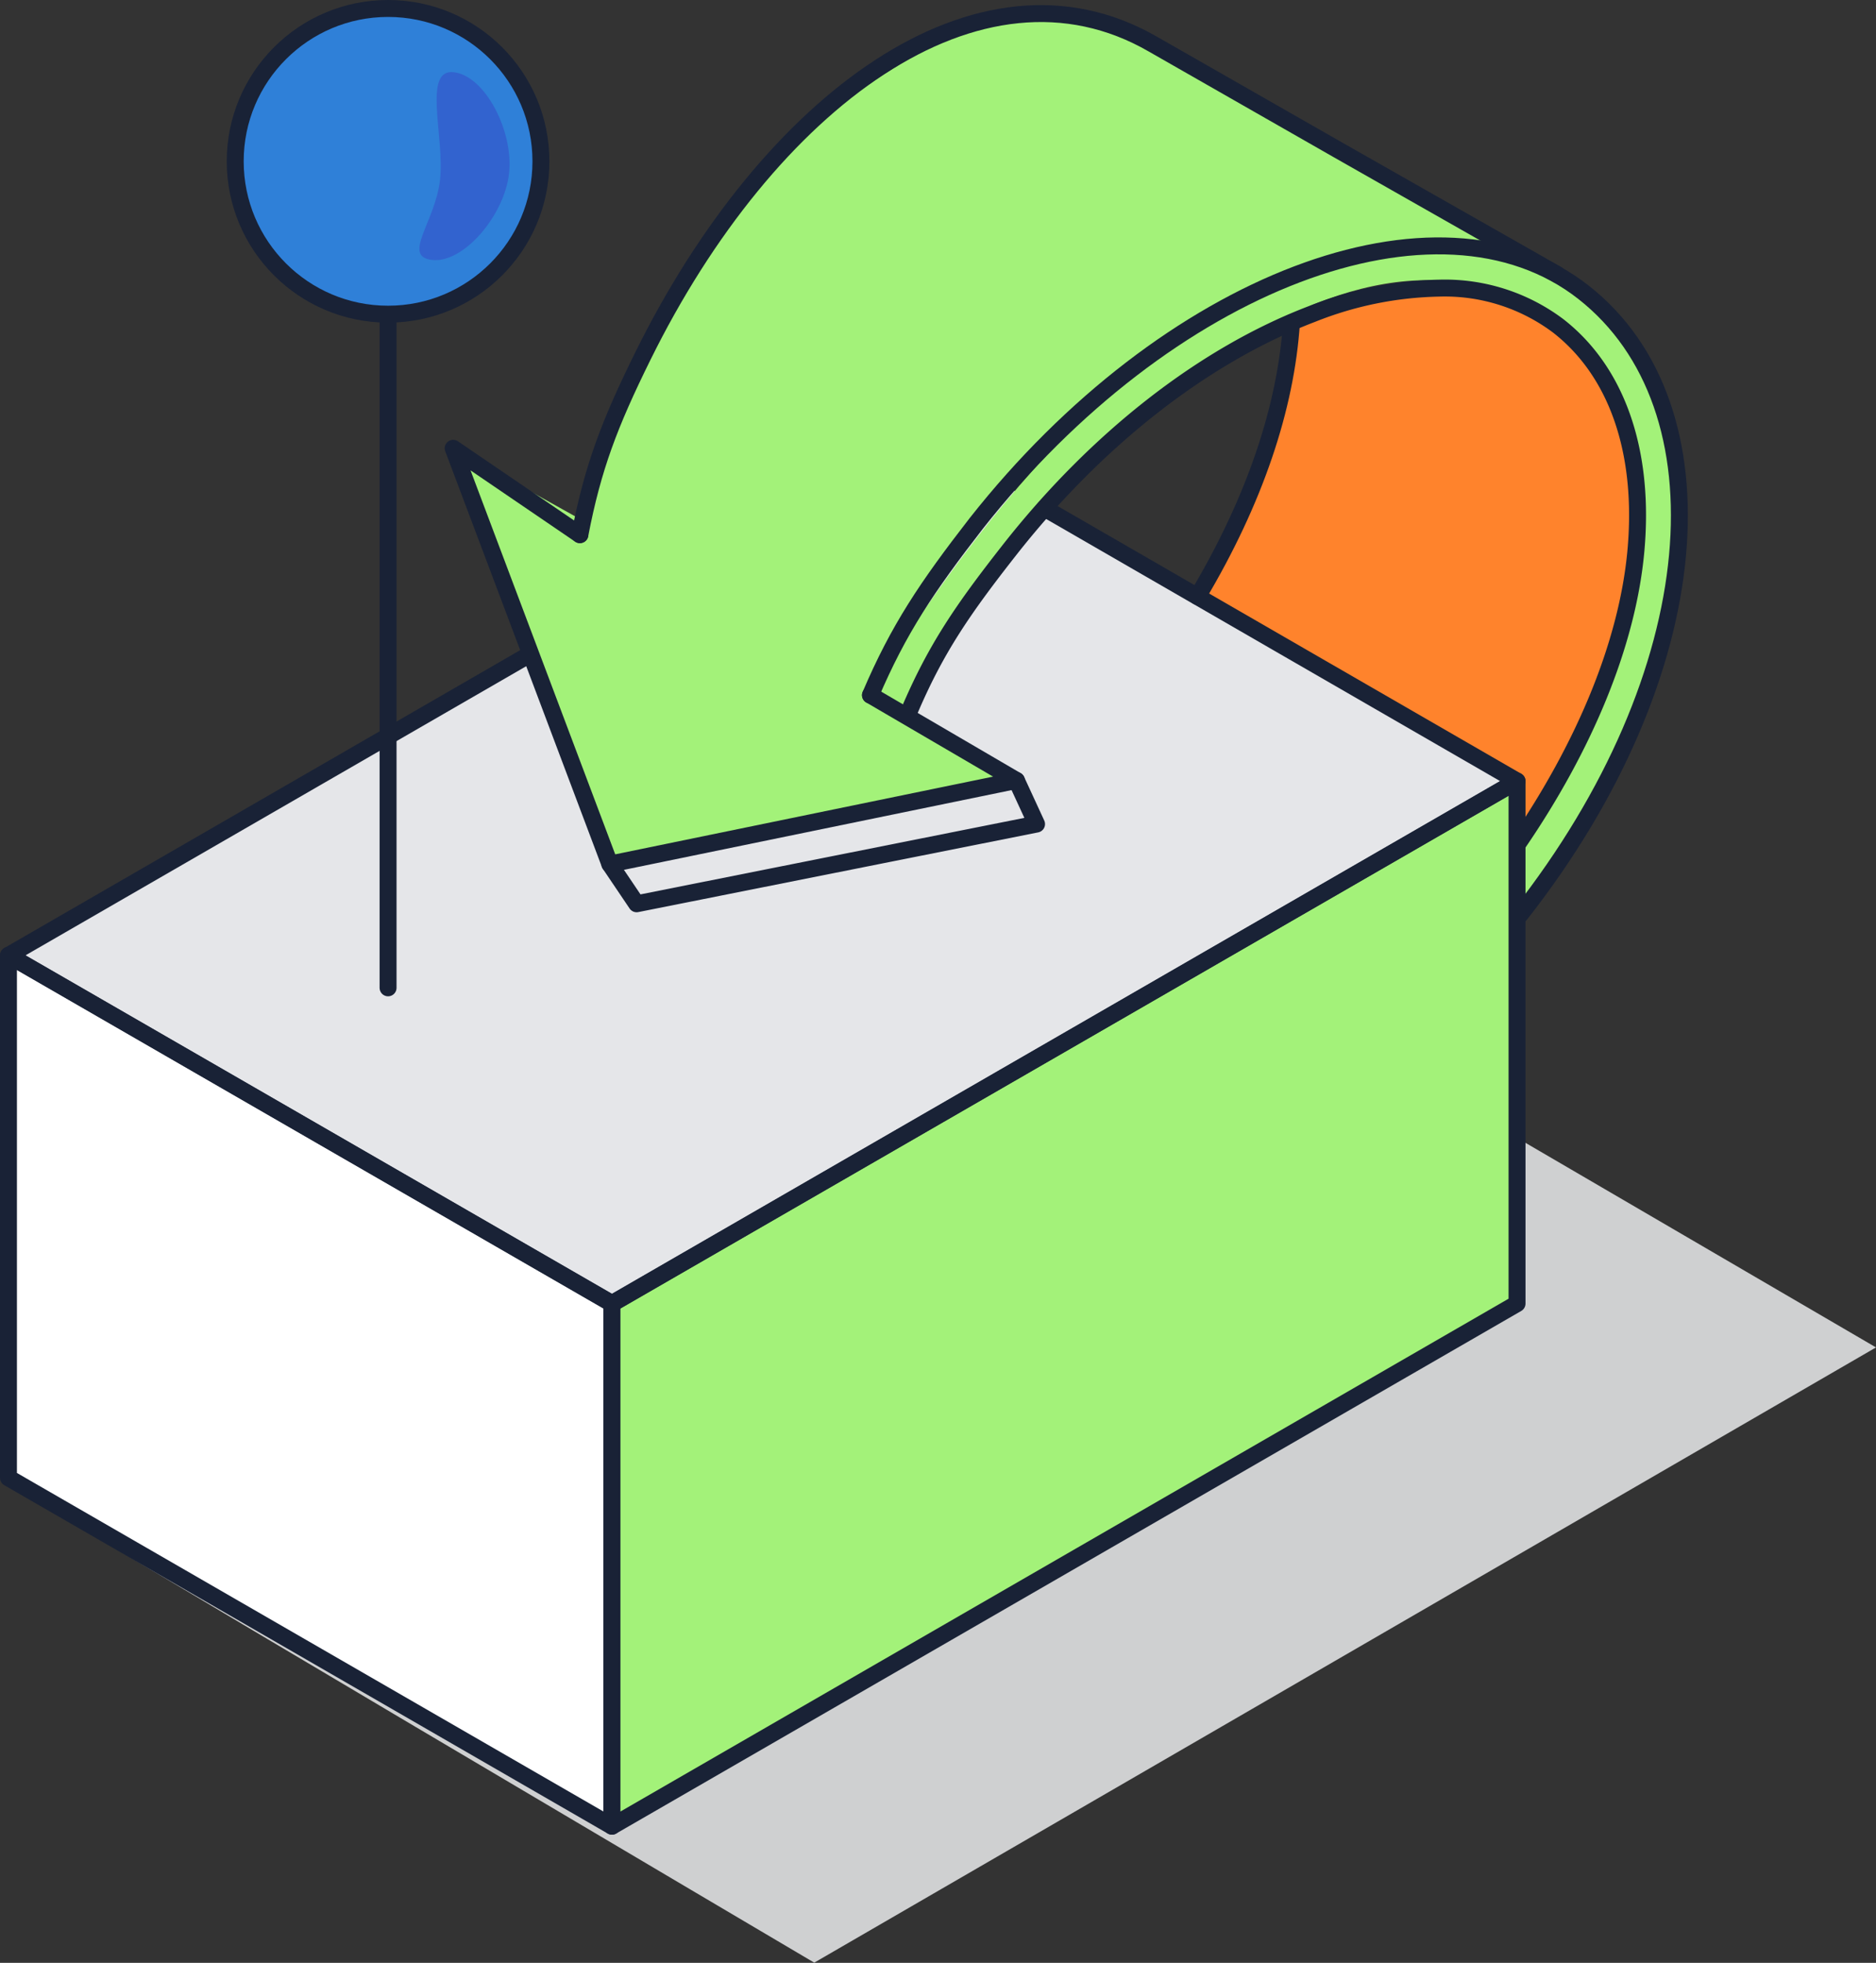 <svg xmlns="http://www.w3.org/2000/svg" viewBox="0 0 177.22 185.43"><rect x="0" y="0" width="177.22" height="185.43" fill="#333333" stroke="none"/><defs><style>.cls-1{fill:#ff832c;}.cls-2{fill:#cfd0d1;}.cls-3{fill:#e5e6e9;}.cls-4{fill:#fff;}.cls-4,.cls-6{stroke:#192236;stroke-linecap:round;stroke-linejoin:round;stroke-width:1.6px;}.cls-5{fill:#a3f279;}.cls-6{fill:none;}.cls-7{fill:#2f80d8;}.cls-8{fill:#3263cf;}</style></defs><g id="Layer_2" data-name="Layer 2"><g id="Layer_3" data-name="Layer 3"><path class="cls-1" d="M122,30.48c.39,9.1-2.51,15.21-8.87,25.87l30.21,17.44v5.76c7-9.26,13-23.7,11.06-35.47C152.24,31.46,141.19,22.08,122,30.48Z"/><path class="cls-2" d="M1.23,140.41c.15.41,75.69,45,75.69,45l100.3-58.12L111.62,89Z"/><polygon class="cls-3" points="86.31 40.88 0.81 90.25 57.81 123.15 143.31 73.79 86.31 40.88"/><polygon class="cls-4" points="0.8 139.61 57.81 172.52 57.81 123.15 0.8 90.25 0.8 139.61"/><path class="cls-5" d="M143.65,80.52l0,5.89S163.35,62,158,41.84C153.31,24,137.31,18,117.53,28s-35.3,37.65-35.3,37.65l3.25,2c11.34-22.36,41.91-52.43,61.7-36.9C164.13,44.07,150.13,68.78,143.65,80.52Z"/><polygon class="cls-5" points="143.31 123.15 57.81 172.52 57.81 123.15 143.31 73.79 143.31 123.15"/><polygon class="cls-6" points="143.31 123.15 57.81 172.52 57.81 123.15 143.31 73.79 143.31 123.15"/><polyline class="cls-6" points="49.75 61.99 0.81 90.25 57.81 123.15 143.31 73.79 98.68 48.02"/><line class="cls-4" x1="36.66" y1="93.32" x2="36.66" y2="30.2"/><circle class="cls-7" cx="36.66" cy="15.24" r="14.44"/><circle class="cls-6" cx="36.66" cy="15.24" r="14.44"/><path class="cls-8" d="M48.09,16.37c-.44,4-4.31,8.51-7.25,8.19s.29-3.58.73-7.59S39.9,6.5,42.85,6.82,48.53,12.36,48.09,16.37Z"/><path class="cls-5" d="M142.19,24,106.44,2.86C89-5.61,58.62,23.53,55.23,49.28L42.81,42.35l14.8,39.28L96,73.73,82.23,65.67C93.52,43.6,117.63,19,142.19,24Z"/><polyline class="cls-6" points="54.78 50.51 42.81 42.35 57.61 81.63 96.02 73.73 82.23 65.67"/><path class="cls-6" d="M82.23,65.67c2.66-6.24,5.33-10.21,10-16.23,18-22.84,43.64-32.61,57.37-21.82s11.91,36-6,58.79"/><path class="cls-6" d="M143.43,79.64c6.21-9.08,10.28-18.75,11.1-27.51.87-9.36-1.73-17-7.35-21.36a17.83,17.83,0,0,0-11.24-3.55,34,34,0,0,0-12,2.44c-10.16,3.87-20.3,11.77-28.54,22.25-4.42,5.63-7,9.36-9.53,15.33"/><path class="cls-6" d="M147.12,25.94,126.43,14.18l-17.5-10C92.5-5.33,72.57,9.62,60.71,33.68,57.59,40,56,44.15,54.78,50.51"/><path class="cls-6" d="M122,30.48c-.52,8-3.46,16.8-8.87,25.87"/><polyline class="cls-6" points="57.61 81.63 60.14 85.38 97.92 77.85 96.02 73.73"/></g></g></svg>